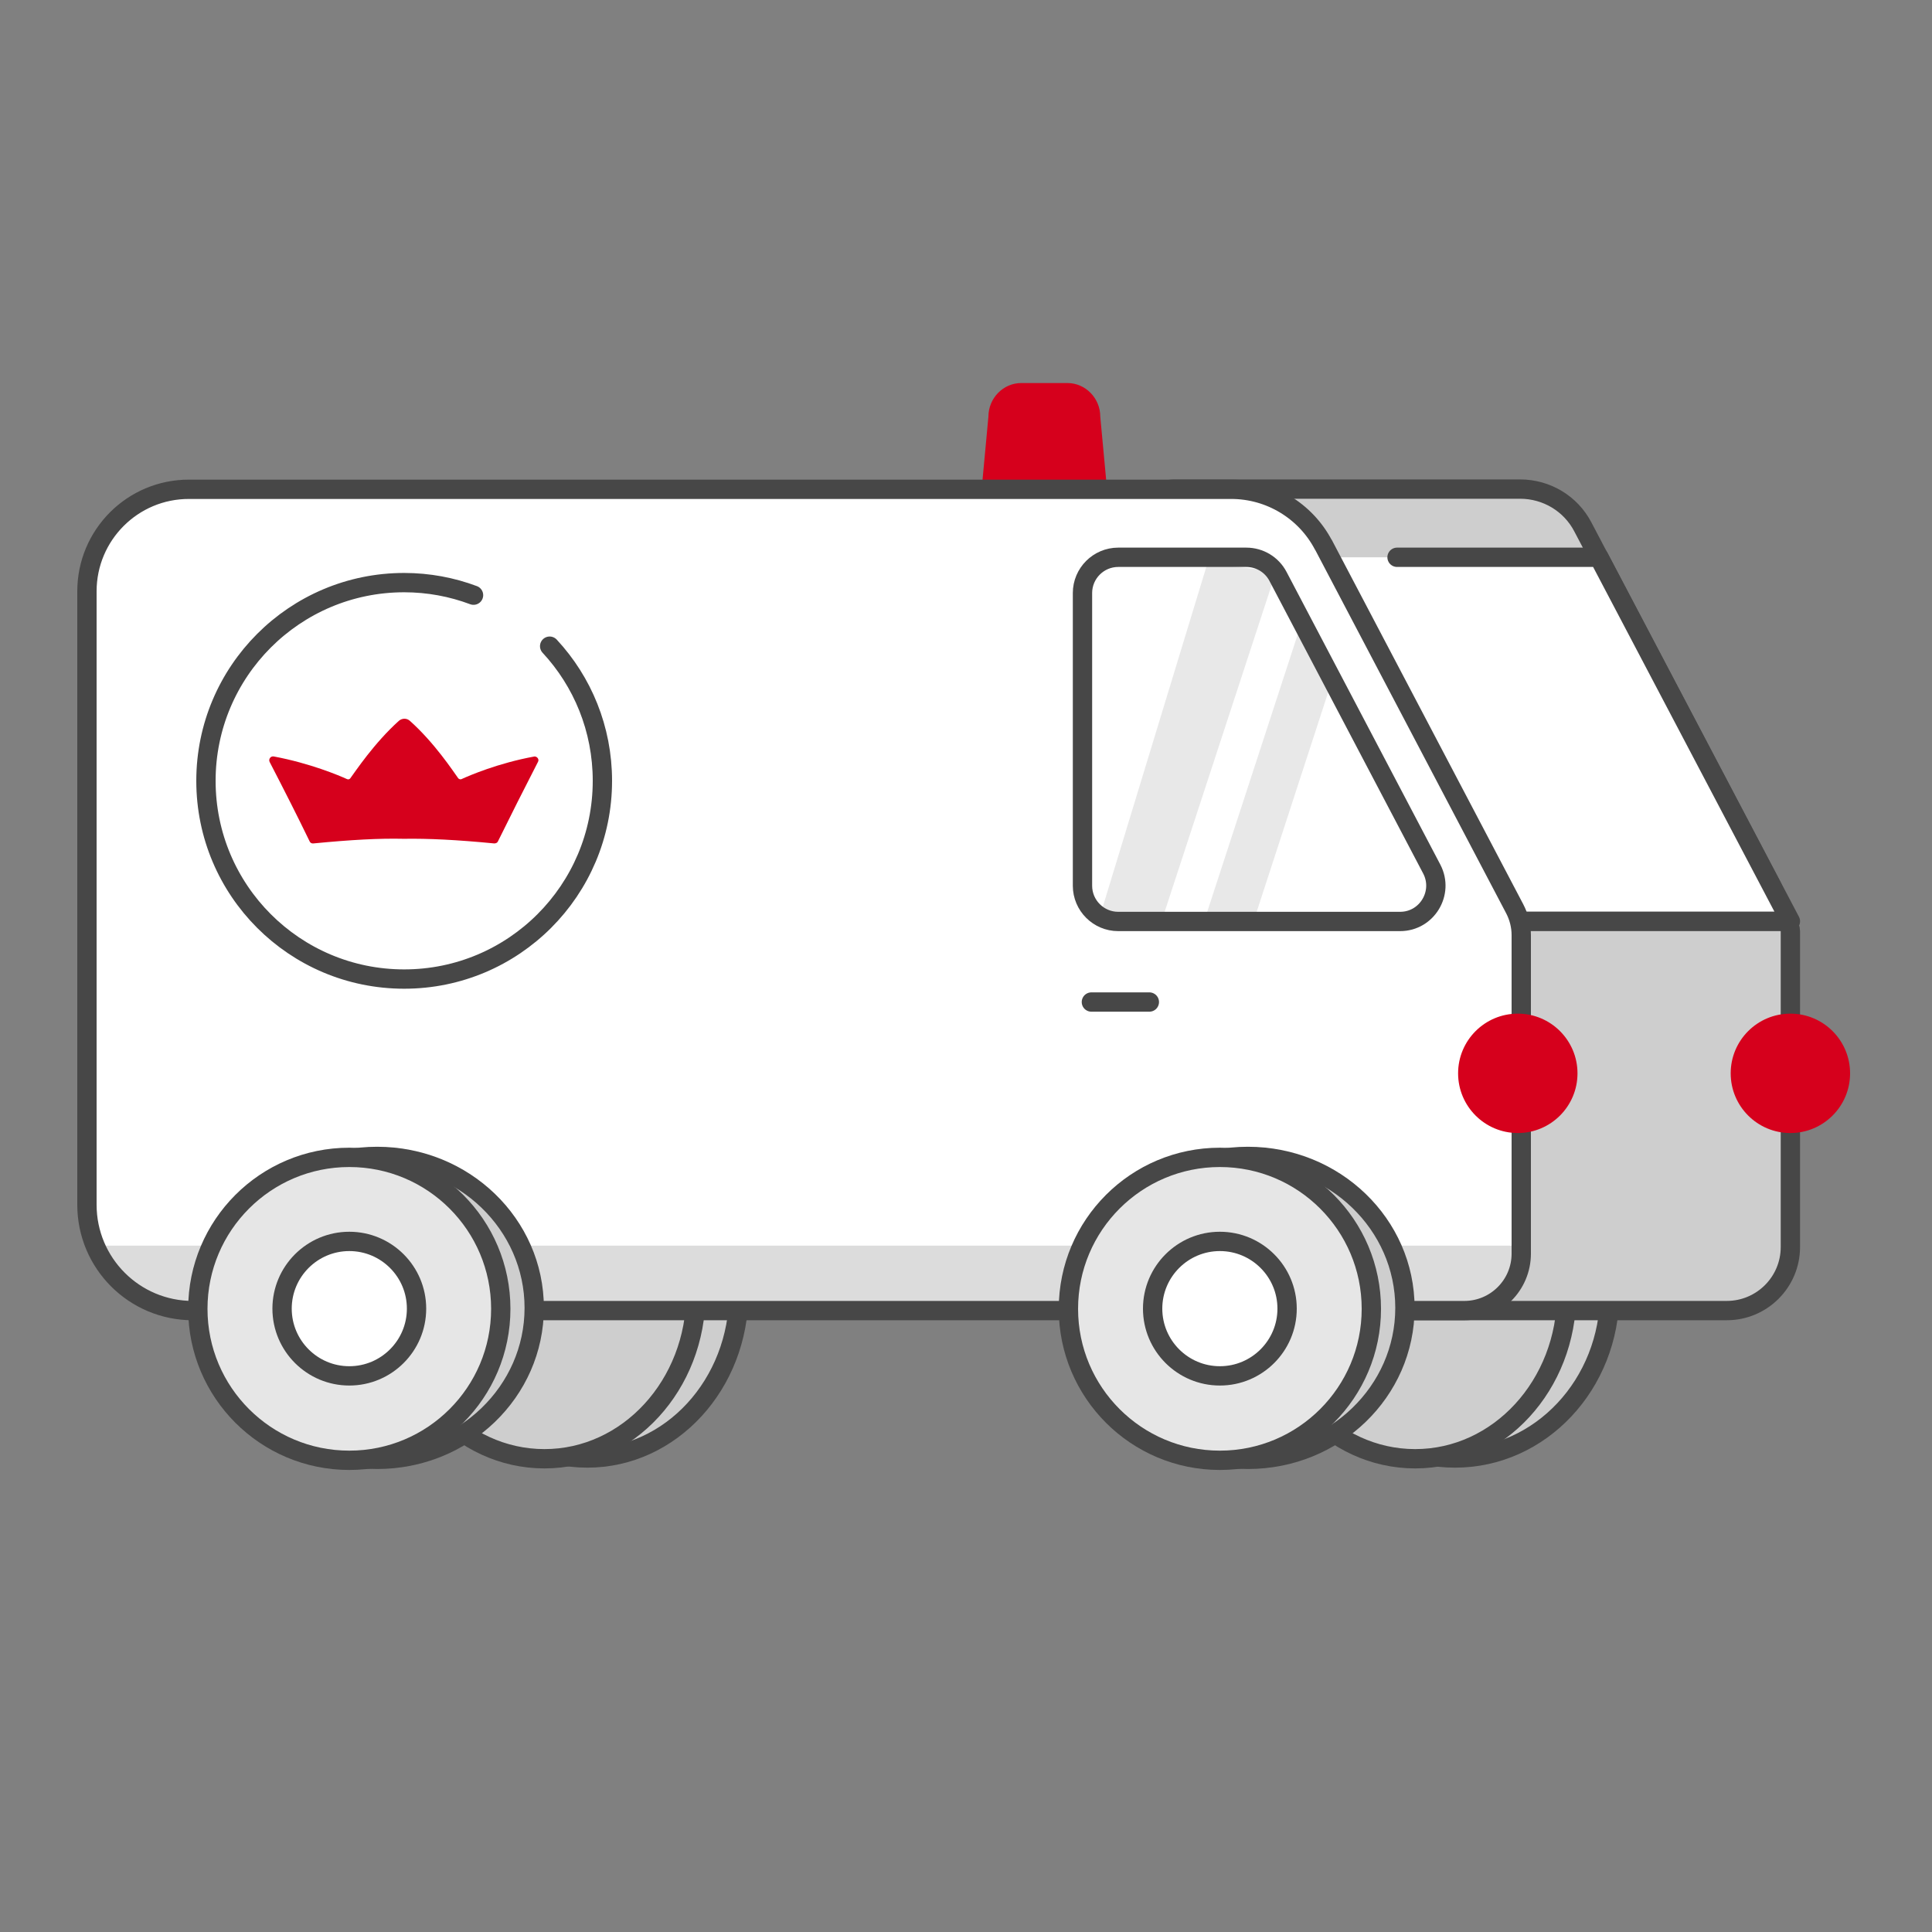 <svg width="100" height="100" viewBox="0 0 100 100" fill="none" xmlns="http://www.w3.org/2000/svg">
<rect x="0" y="0" width="100" height="100" fill="#808080" stroke="none"/>
<g clip-path="url(#clip0_18905_85594)">
<g clip-path="url(#clip1_18905_85594)">
<g clip-path="url(#clip2_18905_85594)">
<path d="M83.319 66.926C83.319 71.646 79.739 75.466 75.309 75.466C70.879 75.466 67.299 71.646 67.299 66.926" fill="#CECECE"/>
<path d="M83.319 66.926C83.319 71.646 79.739 75.466 75.309 75.466C70.879 75.466 67.299 71.646 67.299 66.926" stroke="#474747" stroke-linecap="round" stroke-linejoin="round"/>
<path d="M81.09 66.965C81.09 71.685 77.58 75.505 73.25 75.505C68.92 75.505 65.41 71.685 65.41 66.965" fill="#CECECE"/>
<path d="M81.09 66.965C81.09 71.685 77.58 75.505 73.25 75.505C68.92 75.505 65.41 71.685 65.41 66.965" stroke="#474747" stroke-linecap="round" stroke-linejoin="round"/>
<path d="M38.241 66.926C38.241 71.646 34.73 75.466 30.401 75.466C26.07 75.466 22.561 71.646 22.561 66.926" fill="#CECECE"/>
<path d="M38.241 66.926C38.241 71.646 34.73 75.466 30.401 75.466C26.07 75.466 22.561 71.646 22.561 66.926" stroke="#474747" stroke-linecap="round" stroke-linejoin="round"/>
<path d="M36.02 66.965C36.02 71.685 32.51 75.505 28.18 75.505C23.85 75.505 20.34 71.685 20.34 66.965" fill="#CECECE"/>
<path d="M36.02 66.965C36.02 71.685 32.51 75.505 28.18 75.505C23.85 75.505 20.34 71.685 20.34 66.965" stroke="#474747" stroke-linecap="round" stroke-linejoin="round"/>
<path fill-rule="evenodd" clip-rule="evenodd" d="M55.25 26.976H52.86C51.93 26.976 50.74 27.026 50.74 26.076L51.16 21.566C51.16 20.606 51.93 19.826 52.86 19.826H55.25C56.18 19.826 56.95 20.606 56.95 21.566L57.37 26.076C57.37 27.036 56.18 26.976 55.25 26.976Z" fill="#D6001C"/>
<path d="M78.689 25.315H60.769C60.099 25.315 59.549 25.865 59.549 26.535V46.465C59.549 47.135 60.099 47.685 60.769 47.685H90.639C91.559 47.685 92.149 46.715 91.719 45.895L81.929 27.275C81.299 26.065 80.049 25.315 78.679 25.315H78.689Z" fill="#CECECE" stroke="#474747"/>
<path d="M62.85 47.685H92.16C92.44 47.685 92.67 47.916 92.67 48.196V64.546C92.67 66.365 91.19 67.835 89.38 67.835H62.86C61.04 67.835 59.57 66.356 59.57 64.546V50.986C59.57 49.166 61.05 47.696 62.86 47.696L62.85 47.685Z" fill="#CECECE" stroke="#474747"/>
<path d="M78.561 47.685H92.671L82.761 28.845H68.971" fill="white"/>
<path d="M78.561 47.685H92.671L82.761 28.845H72.311" fill="white"/>
<path d="M78.561 47.685H92.671L82.761 28.845H72.311" stroke="#474747" stroke-linecap="round" stroke-linejoin="round"/>
<path d="M68.09 27.776C67.3 26.266 65.73 25.326 64.03 25.326H8.8C6.33 25.316 4.32 27.326 4.32 29.806V47.696V63.166C4.32 65.746 6.41 67.846 9 67.846H76.42C77.6 67.846 78.56 66.886 78.56 65.706V48.226C78.56 47.876 78.48 47.536 78.31 47.226L68.09 27.776Z" fill="white"/>
<path opacity="0.7" d="M4.58 64.476C5.2 66.326 6.93 67.666 8.99 67.666H76.41C77.59 67.666 78.55 66.706 78.55 65.526V64.476H4.58Z" fill="#CECECE"/>
<path d="M92.67 58.646C94.377 58.646 95.76 57.262 95.76 55.556C95.76 53.849 94.377 52.466 92.67 52.466C90.963 52.466 89.58 53.849 89.58 55.556C89.58 57.262 90.963 58.646 92.67 58.646Z" fill="#D6001C"/>
<path d="M28.45 33.446C30.15 35.276 31.18 37.726 31.18 40.416C31.18 46.076 26.59 50.676 20.92 50.676C15.25 50.676 10.66 46.086 10.66 40.416C10.66 34.756 15.25 30.156 20.92 30.156C22.18 30.156 23.39 30.386 24.51 30.806" fill="white"/>
<path d="M28.45 33.446C30.15 35.276 31.18 37.726 31.18 40.416C31.18 46.076 26.59 50.676 20.92 50.676C15.25 50.676 10.66 46.086 10.66 40.416C10.66 34.756 15.25 30.156 20.92 30.156C22.18 30.156 23.39 30.386 24.51 30.806" stroke="#474747" stroke-linecap="round" stroke-linejoin="round"/>
<path d="M27.66 39.156C25.79 39.496 24.28 40.146 23.89 40.326C23.83 40.356 23.76 40.326 23.72 40.286C23.46 39.926 22.49 38.446 21.21 37.306C21.05 37.166 20.82 37.166 20.65 37.306C19.36 38.466 18.39 39.936 18.13 40.286C18.09 40.336 18.03 40.356 17.96 40.326C17.57 40.146 16.05 39.506 14.18 39.156C14.01 39.116 13.88 39.296 13.96 39.446C14.69 40.856 15.4 42.256 16.03 43.556C16.06 43.626 16.14 43.666 16.22 43.656C18.17 43.466 19.64 43.386 20.9 43.416C22.16 43.396 23.63 43.466 25.58 43.656C25.66 43.656 25.74 43.626 25.77 43.556C26.41 42.256 27.12 40.846 27.84 39.446C27.93 39.306 27.8 39.136 27.64 39.156H27.66Z" fill="#D6001C"/>
<path d="M68.5 28.206C67.57 26.436 65.73 25.326 63.73 25.326H9.79C6.87 25.316 4.5 27.686 4.5 30.606V47.686V62.356C4.5 65.386 6.95 67.836 9.98 67.836H75.79C77.42 67.836 78.74 66.516 78.74 64.886V48.406C78.74 47.926 78.62 47.456 78.4 47.036L68.5 28.196V28.206Z" stroke="#474747" stroke-linecap="round" stroke-linejoin="round"/>
<path d="M78.561 58.646C80.267 58.646 81.651 57.262 81.651 55.556C81.651 53.849 80.267 52.466 78.561 52.466C76.854 52.466 75.471 53.849 75.471 55.556C75.471 57.262 76.854 58.646 78.561 58.646Z" fill="#D6001C"/>
<path d="M19.521 75.536C24.011 75.536 27.651 72.026 27.651 67.696C27.651 63.366 24.011 59.856 19.521 59.856C15.031 59.856 11.391 63.366 11.391 67.696C11.391 72.026 15.031 75.536 19.521 75.536Z" fill="#CECECE" stroke="#474747"/>
<path d="M18.08 75.585C22.41 75.585 25.92 72.075 25.92 67.745C25.92 63.415 22.41 59.905 18.08 59.905C13.75 59.905 10.24 63.415 10.24 67.745C10.24 72.075 13.75 75.585 18.08 75.585Z" fill="#E6E6E6" stroke="#474747" stroke-linecap="round" stroke-linejoin="round"/>
<path d="M18.08 71.215C20 71.215 21.56 69.655 21.56 67.735C21.56 65.815 20 64.255 18.08 64.255C16.16 64.255 14.6 65.815 14.6 67.735C14.6 69.655 16.16 71.215 18.08 71.215Z" fill="white" stroke="#474747" stroke-linecap="round" stroke-linejoin="round"/>
<path d="M64.589 75.536C69.079 75.536 72.719 72.026 72.719 67.696C72.719 63.366 69.079 59.856 64.589 59.856C60.099 59.856 56.459 63.366 56.459 67.696C56.459 72.026 60.099 75.536 64.589 75.536Z" fill="#CECECE" stroke="#474747"/>
<path d="M63.141 75.585C67.471 75.585 70.981 72.075 70.981 67.745C70.981 63.415 67.471 59.905 63.141 59.905C58.811 59.905 55.301 63.415 55.301 67.745C55.301 72.075 58.811 75.585 63.141 75.585Z" fill="#E6E6E6" stroke="#474747" stroke-linecap="round" stroke-linejoin="round"/>
<path d="M63.14 71.215C65.06 71.215 66.62 69.655 66.62 67.735C66.62 65.815 65.06 64.255 63.14 64.255C61.22 64.255 59.66 65.815 59.66 67.735C59.66 69.655 61.22 71.215 63.14 71.215Z" fill="white" stroke="#474747" stroke-linecap="round" stroke-linejoin="round"/>
<path d="M56.49 51.865H59.49" stroke="#474747" stroke-linecap="round" stroke-linejoin="round"/>
<path opacity="0.9" d="M56.94 47.397L62.499 29.146C62.499 29.146 65.109 29.517 66.07 29.517L60.219 47.386H56.94V47.397Z" fill="#E6E6E6"/>
<path opacity="0.9" d="M67.82 31.976L67.64 32.536C67.57 32.346 67.51 32.166 67.45 31.976L62.42 47.396H64.98L68.97 35.146C68.54 34.116 68.21 33.026 67.82 31.976Z" fill="#E6E6E6"/>
<path d="M64.509 28.845H57.879C56.859 28.845 56.029 29.675 56.029 30.695V45.845C56.029 46.865 56.859 47.695 57.879 47.695H72.469C73.859 47.695 74.749 46.215 74.109 44.985L66.149 29.835C65.829 29.225 65.199 28.845 64.509 28.845Z" stroke="#474747" stroke-linecap="round" stroke-linejoin="round"/>
</g>
</g>
</g>
<defs>
<clipPath id="clip0_18905_85594">
<rect width="100" height="100" fill="white"/>
</clipPath>
<clipPath id="clip1_18905_85594">
<rect width="100" height="100" fill="white"/>
</clipPath>
<clipPath id="clip2_18905_85594">
<rect width="91.75" height="56.26" fill="white" transform="translate(4 19.826)"/>
</clipPath>
</defs>
</svg>
